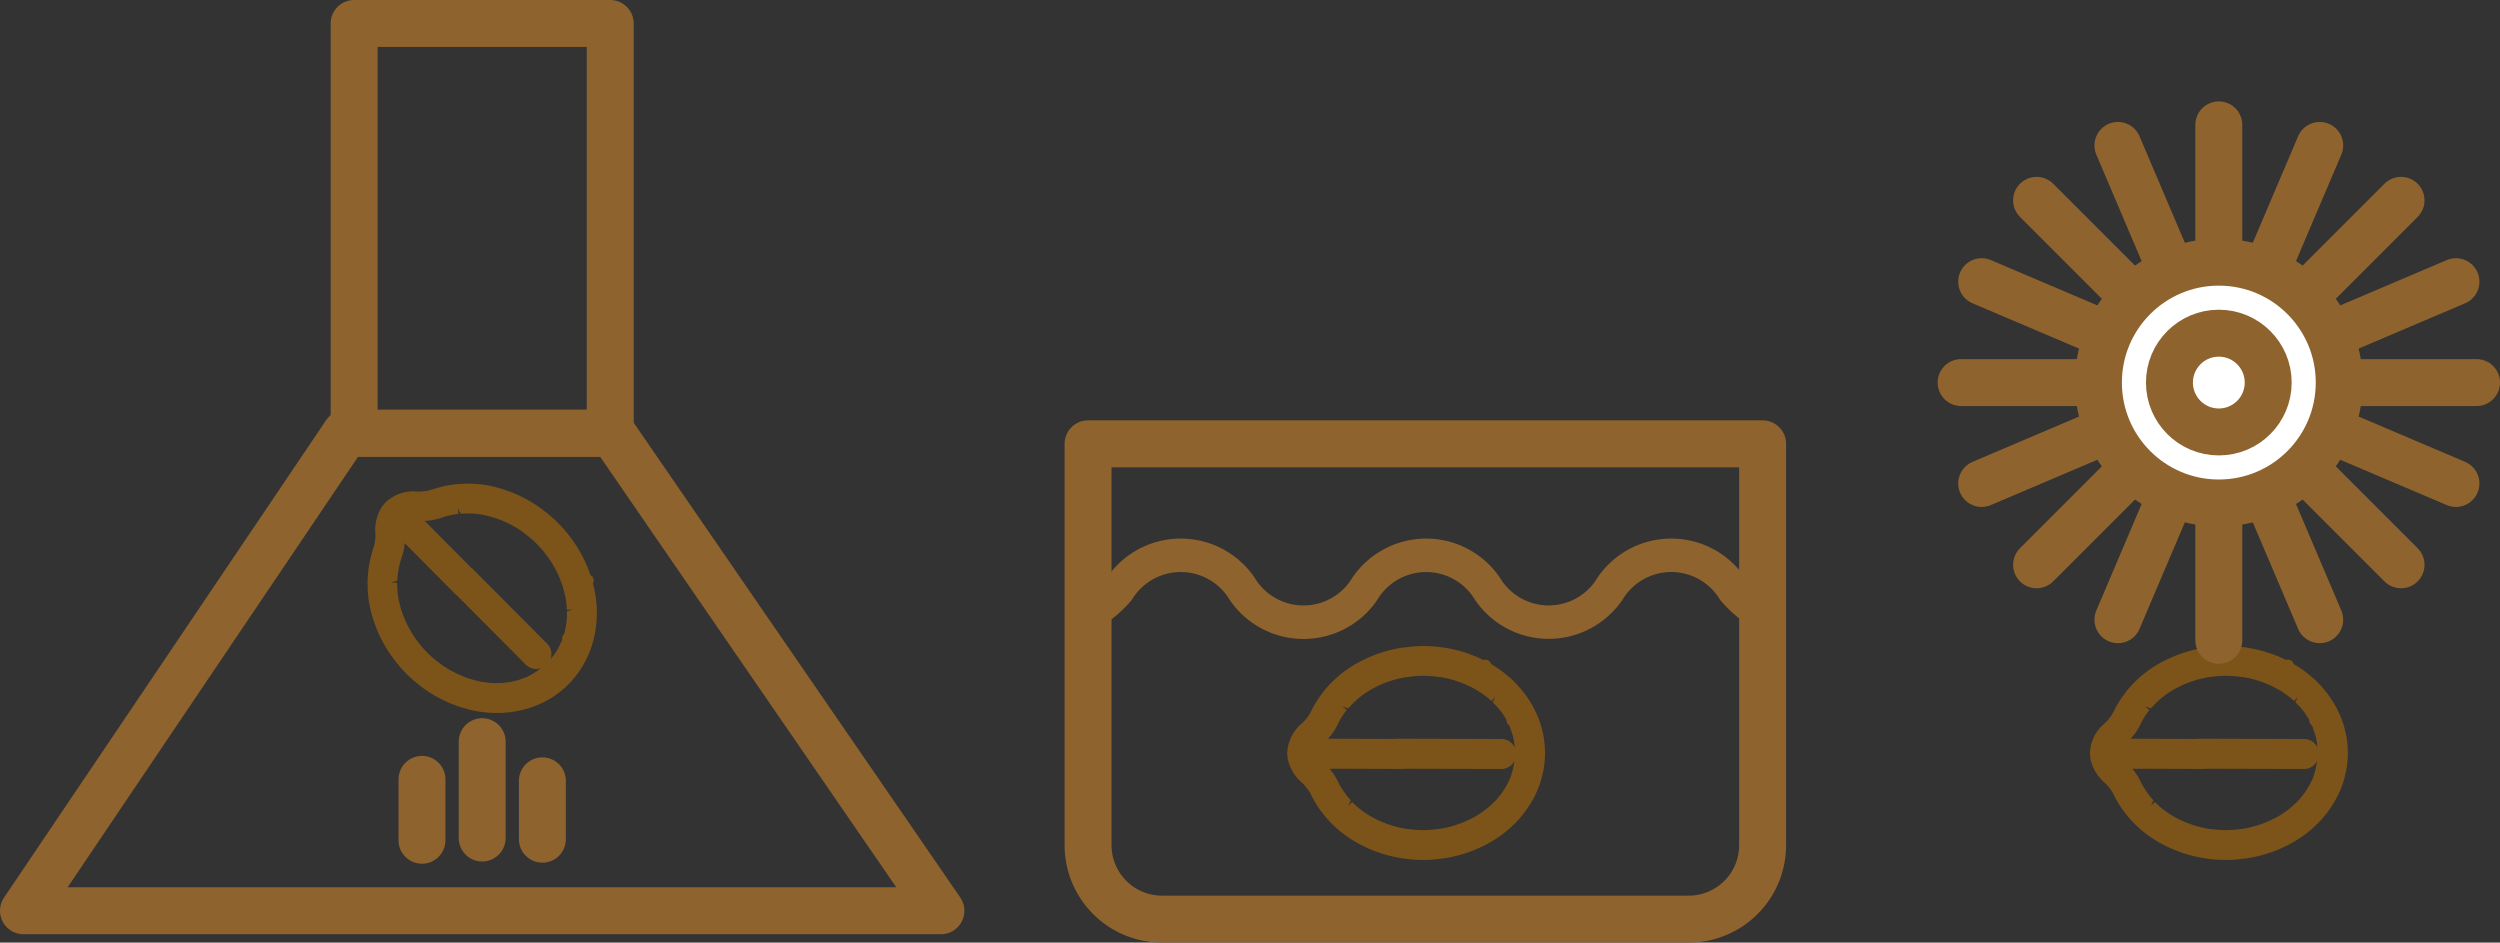 <svg xmlns="http://www.w3.org/2000/svg" width="106.516" height="40.16" viewBox="0 0 106.516 40.16">
  <rect x="0" y="0" width="106.516" height="40.16" fill="#333333" stroke="none"/>
  <g id="Grupo_69" data-name="Grupo 69" transform="translate(-543.151 -598.996)">
    <g id="Grupo_59" data-name="Grupo 59">
      <g id="Grupo_58" data-name="Grupo 58">
        <path id="Trazado_20" data-name="Trazado 20" d="M618.294,624.331a5.389,5.389,0,0,1-.8-.732,3.8,3.8,0,0,0-6.275,0,2.417,2.417,0,0,1-4.168,0,3.8,3.8,0,0,0-6.274,0,2.424,2.424,0,0,1-4.177,0,3.806,3.806,0,0,0-6.281,0,5.036,5.036,0,0,1-.915.818c.012.022.028.042.039.065a5.492,5.492,0,0,1,.371.92,3.973,3.973,0,0,1,.077.391,5.584,5.584,0,0,0,1.478-1.231,2.427,2.427,0,0,1,4.181,0,3.8,3.8,0,0,0,6.278,0,2.42,2.42,0,0,1,4.172,0,3.8,3.8,0,0,0,6.271,0,2.419,2.419,0,0,1,4.172,0,5.535,5.535,0,0,0,1.47,1.228q.039-.3.08-.6a1.864,1.864,0,0,1,.37-.738C618.339,624.411,618.313,624.373,618.294,624.331Z" fill="#8f632d"/>
      </g>
    </g>
    <g id="Grupo_60" data-name="Grupo 60">
      <rect id="Rectángulo_6" data-name="Rectángulo 6" width="10.911" height="17.46" transform="translate(558.24 599.996)" fill="none" stroke="#8f632d" stroke-linecap="round" stroke-linejoin="round" stroke-width="2"/>
      <path id="Trazado_21" data-name="Trazado 21" d="M569.246,617.456h-11.37L544.151,637.8H583.24Z" fill="none" stroke="#8f632d" stroke-linecap="round" stroke-linejoin="round" stroke-width="2"/>
    </g>
    <path id="Trazado_22" data-name="Trazado 22" d="M568.583,625.045l-.006-.125a2.781,2.781,0,0,0-.026-.308c0-.011-.006-.082-.007-.092-.014-.1-.029-.209-.051-.324l-.014-.065c-.017-.089-.039-.181-.065-.28a.251.251,0,0,0-.108-.352l-.029-.088c-.038-.109-.079-.215-.124-.319a5.621,5.621,0,0,0-.71-1.218,5.383,5.383,0,0,0-.5-.579l-.047-.049a5.063,5.063,0,0,0-.558-.477.643.643,0,0,0-.081-.071,5.784,5.784,0,0,0-1.488-.793c-.089-.033-.18-.062-.339-.109-.108-.032-.217-.06-.32-.082-.034-.008-.057-.014-.076-.017a5.1,5.1,0,0,0-.682-.089l-.086,0c-.122-.005-.216-.007-.381,0-.071,0-.142.007-.208.013-.048,0-.1.008-.145.013l-.337.05c-.082.016-.163.035-.259.059l-.071.018c-.12.033-.23.067-.332.1a1.826,1.826,0,0,1-.612.076,1.74,1.74,0,0,0-1.329.45c-.058.058-.089.106-.091.105s-.049.058-.057.068a1.841,1.841,0,0,0-.3,1.167,1.834,1.834,0,0,1-.077.6c-.036.1-.07.21-.1.338l-.022.083c-.019.079-.038.159-.054.245l-.021.123c-.011.07-.021.138-.028.211l-.014.138c-.006.069-.011.14-.015.267l0,.078c0,.084,0,.168.005.248l0,.1a5.233,5.233,0,0,0,.091.683l.015.065c.023.108.05.216.078.31l.022.08c.028.088.057.176.107.318a5.721,5.721,0,0,0,.815,1.485,5.355,5.355,0,0,0,.481.562.568.568,0,0,0,.062.064,4.749,4.749,0,0,0,.556.478.741.741,0,0,0,.079.069,5.794,5.794,0,0,0,1.177.674c.1.045.21.086.372.142.09.032.181.06.344.107.122.033.237.06.4.093.108.021.216.036.356.053.12.015.24.024.389.03l.164,0c.059,0,.116,0,.2,0,.108-.006.216-.015.324-.028l.07-.006c.1-.015.21-.032.373-.066.116-.024.22-.052.353-.091s.235-.077.335-.117a4.049,4.049,0,0,0,2.288-2.288h0c.035-.089.07-.183.106-.3l.022-.076.02-.068c.021-.079.042-.162.06-.247l.013-.062c.02-.1.038-.207.053-.32l.006-.062c.013-.106.022-.215.028-.363l0-.165v-.031A.253.253,0,0,0,568.583,625.045Zm-5.93-4.4.126.238.251-.011c.062,0,.123,0,.189.005h.066a3.687,3.687,0,0,1,.558.08c.082.017.162.038.295.077.069.019.138.043.246.08a4.471,4.471,0,0,1,1.074.568c.009.009.051.045.06.053a4.3,4.3,0,0,1,.5.432,4.4,4.4,0,0,1,.422.492l.028.033a4.455,4.455,0,0,1,.512.9c.034.08.066.162.11.287.025.07.046.142.081.263.025.087.045.175.072.3.014.079.026.159.039.265s.017.18.021.27l.25-.011h0l-.248.082,0,.067,0,.169c0,.072-.009.143-.023.263-.01.077-.023.153-.047.27-.016.069-.032.137-.046.191a.249.249,0,0,0-.081.14.449.449,0,0,0-.007.064.168.168,0,0,0,.006.044l-.02.051a.417.417,0,0,1-.033.063,1.01,1.01,0,0,0-.051.1,1.782,1.782,0,0,1-.133.256c-.041.069-.091.133-.149.217-.013.014-.056.065-.067.082a.631.631,0,0,0-.051.059l0,0a.64.64,0,0,0,.042-.212.622.622,0,0,0-.185-.452l-3.2-3.216c-.006-.006-.016,0-.022-.008l-1.994-2.007a2.427,2.427,0,0,0,.725-.138c.072-.025.149-.049.217-.068l.085-.02c.056-.014.113-.027.159-.036l.107-.017c.049-.009.1-.016.147-.022l-.03-.248Zm-2.825,3.179.254-.1c0-.05,0-.1.01-.16a.715.715,0,0,1,.009-.1l.036-.242c.011-.057.023-.112.039-.177l.014-.058c.024-.087.048-.163.073-.235a2.448,2.448,0,0,0,.132-.617l2.2,2.219c.006.006.017,0,.023.009l2.936,2.951a.633.633,0,0,0,.448.186h.005a.615.615,0,0,0,.186-.036,2.719,2.719,0,0,1-.683.411c-.073.029-.151.055-.285.1-.067.019-.136.036-.249.06-.073.015-.147.028-.272.044l-.2.02c-.006,0-.057,0-.069,0-.076,0-.153,0-.265,0-.082,0-.171-.011-.29-.024-.079-.01-.159-.022-.277-.045-.088-.018-.176-.038-.311-.075-.073-.022-.145-.045-.255-.082-.083-.03-.166-.063-.249-.1a4.476,4.476,0,0,1-.876-.494l-.053-.045a4.228,4.228,0,0,1-.92-.918.335.335,0,0,0-.037-.042,4.578,4.578,0,0,1-.6-1.14c-.024-.068-.048-.137-.084-.258-.022-.082-.043-.163-.074-.3a3.626,3.626,0,0,1-.065-.49l-.007-.266Zm6.9-2.4Zm-2.736-1.482Zm-4.875,3.218Z" fill="#7c541a"/>
    <path id="Trazado_23" data-name="Trazado 23" d="M615.1,638.156h-22.44a3.15,3.15,0,0,1-3.15-3.15v-17.1h28.74v17.1A3.15,3.15,0,0,1,615.1,638.156Z" fill="none" stroke="#8f632d" stroke-linecap="round" stroke-linejoin="round" stroke-width="2"/>
    <g id="Grupo_62" data-name="Grupo 62">
      <line id="Línea_10" data-name="Línea 10" y1="4.104" transform="translate(563.695 630.596)" fill="none" stroke="#8f632d" stroke-linecap="round" stroke-linejoin="round" stroke-width="2"/>
      <g id="Grupo_61" data-name="Grupo 61">
        <line id="Línea_11" data-name="Línea 11" y1="2.594" transform="translate(561.13 632.202)" fill="none" stroke="#8f632d" stroke-linecap="round" stroke-linejoin="round" stroke-width="2"/>
        <line id="Línea_12" data-name="Línea 12" y2="2.488" transform="translate(566.26 632.264)" fill="none" stroke="#8f632d" stroke-linecap="round" stroke-linejoin="round" stroke-width="2"/>
      </g>
    </g>
    <path id="Trazado_24" data-name="Trazado 24" d="M607.641,628.015l-.092-.085a3.025,3.025,0,0,0-.236-.2c-.008-.008-.063-.053-.07-.06-.084-.064-.168-.127-.266-.193l-.055-.036c-.076-.051-.156-.1-.244-.152a.249.249,0,0,0-.156-.171.246.246,0,0,0-.169,0l-.083-.042c-.1-.049-.208-.1-.313-.137a5.615,5.615,0,0,0-1.364-.36,5.4,5.4,0,0,0-.76-.058l-.068,0a5.091,5.091,0,0,0-.731.058.907.907,0,0,0-.108.006,5.817,5.817,0,0,0-1.613.492c-.086.039-.171.084-.317.162-.1.055-.2.112-.284.17a.621.621,0,0,0-.066.041,5.07,5.07,0,0,0-.545.419l-.063.059c-.089.083-.157.148-.27.268-.049.052-.1.106-.138.156s-.062.074-.093.113l-.2.274c-.047.069-.091.14-.142.224l-.037.063c-.062.108-.115.21-.162.308a1.829,1.829,0,0,1-.379.487,1.731,1.731,0,0,0-.621,1.257,1.243,1.243,0,0,0,.009.139c0,.012.007.076.008.088a1.841,1.841,0,0,0,.611,1.04,1.846,1.846,0,0,1,.373.482c.046.1.1.2.165.313l.043.074c.042.07.086.139.135.211l.072.1c.042.058.084.113.129.17l.089.107c.044.053.091.107.178.2l.054.057c.058.06.119.118.179.172l.07.065a5.356,5.356,0,0,0,.548.419l.056.035c.093.06.188.117.274.164l.072.04c.082.044.165.085.3.15a5.747,5.747,0,0,0,1.626.474,5.336,5.336,0,0,0,.737.057.588.588,0,0,0,.09,0,4.708,4.708,0,0,0,.731-.056.651.651,0,0,0,.1-.007,5.764,5.764,0,0,0,1.308-.355c.107-.043.21-.089.364-.162.086-.043.171-.087.319-.169.11-.063.21-.124.347-.215.092-.062.178-.127.29-.214.095-.075.186-.153.295-.255l.119-.113c.042-.041.082-.083.142-.148s.143-.163.21-.248l.044-.054c.064-.084.127-.171.218-.31.065-.1.119-.193.186-.314s.111-.221.154-.32a4.052,4.052,0,0,0,0-3.236h0c-.038-.087-.08-.178-.135-.283l-.038-.07-.034-.062c-.041-.071-.084-.144-.132-.218l-.035-.052c-.058-.087-.119-.174-.189-.264l-.038-.048c-.067-.085-.137-.167-.238-.277l-.114-.119-.023-.021A.142.142,0,0,0,607.641,628.015Zm-7.3,1.081.257.079.169-.185c.044-.044.089-.086.138-.131l.047-.045a3.824,3.824,0,0,1,.451-.339c.07-.045.141-.087.263-.154.063-.034.128-.067.23-.117a4.462,4.462,0,0,1,1.162-.357c.012,0,.068,0,.08-.006a4.469,4.469,0,0,1,.661-.051,4.542,4.542,0,0,1,.647.05.419.419,0,0,0,.043,0,4.465,4.465,0,0,1,1,.274c.081.033.161.067.281.125.066.032.133.068.243.129.079.044.156.092.264.163.066.045.131.094.215.159s.14.116.206.176l.169-.184h0l-.117.233.048.046.116.123c.049.053.095.108.17.2.047.061.092.124.158.224.038.06.074.119.1.168a.24.24,0,0,0,.041.156.376.376,0,0,0,.04.049.166.166,0,0,0,.036.028l.021.05a.407.407,0,0,1,.022.067c.009.033.018.065.034.108a1.632,1.632,0,0,1,.087.275c.02.077.03.158.049.258a.965.965,0,0,0,.01.106.632.632,0,0,0,.006.077v0a.637.637,0,0,0-.12-.18.621.621,0,0,0-.45-.188l-4.538-.012c-.008,0-.013.01-.021.01l-2.828-.009a2.475,2.475,0,0,0,.415-.61c.033-.069.071-.14.1-.2l.046-.074c.029-.049.061-.1.087-.138l.063-.088c.029-.04.058-.079.089-.119l-.2-.154Zm.25,4.245.111-.247c-.033-.036-.068-.074-.106-.12a.893.893,0,0,1-.061-.075l-.145-.2c-.033-.048-.064-.1-.1-.153l-.031-.051c-.045-.078-.082-.149-.114-.218a2.481,2.481,0,0,0-.344-.529l3.128.01c.008,0,.014-.009.023-.009l4.162.01a.627.627,0,0,0,.448-.185l0,0a.611.611,0,0,0,.106-.157,2.755,2.755,0,0,1-.192.774c-.032.072-.068.146-.134.269-.034.061-.07.122-.134.218-.041.063-.084.125-.161.224l-.124.153c-.005.005-.042.039-.05.048-.052.056-.107.11-.188.187-.06.055-.129.114-.222.187-.063.049-.128.1-.228.165-.074.049-.151.1-.273.167-.067.036-.134.07-.238.122-.08.038-.162.073-.246.107a4.407,4.407,0,0,1-.968.27l-.069.006a4.655,4.655,0,0,1-.656.051,4.494,4.494,0,0,1-.644-.05.241.241,0,0,0-.056,0,4.574,4.574,0,0,1-1.231-.381c-.066-.031-.131-.063-.243-.124-.073-.041-.145-.084-.264-.159a3.726,3.726,0,0,1-.392-.3l-.194-.183-.176.176Zm3.18-6.572h0Zm-2.983.887Zm-1.172,5.722Z" fill="#7c541a"/>
    <path id="Trazado_25" data-name="Trazado 25" d="M641.841,628.015l-.092-.085a3.025,3.025,0,0,0-.236-.2c-.008-.008-.063-.053-.07-.06-.084-.064-.168-.127-.266-.193l-.055-.036c-.076-.051-.156-.1-.244-.152a.249.249,0,0,0-.156-.171.246.246,0,0,0-.169,0l-.083-.042c-.1-.049-.208-.1-.313-.137a5.615,5.615,0,0,0-1.364-.36,5.4,5.4,0,0,0-.76-.058l-.068,0a5.091,5.091,0,0,0-.731.058.909.909,0,0,0-.108.006,5.817,5.817,0,0,0-1.613.492c-.086.039-.171.084-.317.162-.1.055-.2.112-.284.17a.621.621,0,0,0-.066.041,5.064,5.064,0,0,0-.545.419l-.063.059c-.089.083-.157.148-.27.268-.049.052-.1.106-.138.156s-.062.074-.093.113l-.2.274c-.047.069-.091.14-.142.224l-.037.063c-.062.108-.115.21-.162.308a1.83,1.83,0,0,1-.379.487,1.731,1.731,0,0,0-.621,1.257,1.226,1.226,0,0,0,.009.139c0,.012.007.076.008.088a1.841,1.841,0,0,0,.611,1.04,1.844,1.844,0,0,1,.373.482c.046.1.1.2.165.313l.043.074c.042.07.086.139.135.211l.072.1c.042.058.084.113.129.17l.089.107c.044.053.091.107.178.2l.054.057c.058.06.119.118.179.172l.07.065a5.356,5.356,0,0,0,.548.419l.056.035c.093.06.188.117.274.164l.072.04c.082.044.165.085.3.15a5.747,5.747,0,0,0,1.626.474,5.335,5.335,0,0,0,.737.057.588.588,0,0,0,.09,0,4.706,4.706,0,0,0,.731-.056.651.651,0,0,0,.105-.007,5.764,5.764,0,0,0,1.308-.355c.107-.043.21-.089.364-.162.086-.043.171-.087.319-.169.11-.063.21-.124.347-.215.092-.062.178-.127.29-.214.095-.075.186-.153.295-.255l.119-.113c.042-.041.082-.083.142-.148s.143-.163.21-.248l.044-.054c.064-.084.127-.171.218-.31.065-.1.119-.193.186-.314s.111-.221.154-.32a4.052,4.052,0,0,0,0-3.236h0c-.038-.087-.08-.178-.135-.283l-.038-.07-.034-.062c-.041-.071-.084-.144-.132-.218l-.035-.052c-.058-.087-.119-.174-.189-.264l-.038-.048c-.067-.085-.137-.167-.238-.277l-.114-.119-.023-.021A.142.142,0,0,0,641.841,628.015Zm-7.3,1.081.257.079.169-.185c.044-.044.089-.086.138-.131l.047-.045a3.824,3.824,0,0,1,.451-.339c.07-.045.141-.087.263-.154.063-.034.128-.067.23-.117a4.463,4.463,0,0,1,1.162-.357c.012,0,.068,0,.08-.006a4.469,4.469,0,0,1,.661-.051,4.542,4.542,0,0,1,.647.05.417.417,0,0,0,.043,0,4.465,4.465,0,0,1,1,.274c.081.033.161.067.281.125.066.032.133.068.243.129.079.044.156.092.264.163.066.045.131.094.215.159s.14.116.206.176l.169-.184h0l-.117.233.048.046.116.123c.049.053.1.108.17.2.047.061.092.124.158.224.038.06.074.119.1.168a.239.239,0,0,0,.041.156.371.371,0,0,0,.04.049.166.166,0,0,0,.036.028l.021.05a.4.4,0,0,1,.022.067c.009.033.018.065.034.108a1.632,1.632,0,0,1,.087.275c.02.077.03.158.049.258a.965.965,0,0,0,.01.106.632.632,0,0,0,.006.077v0a.637.637,0,0,0-.12-.18.621.621,0,0,0-.45-.188l-4.538-.012c-.008,0-.013.01-.021.01l-2.828-.009a2.476,2.476,0,0,0,.415-.61c.033-.069.071-.14.1-.2l.046-.074c.029-.049.061-.1.087-.138l.063-.088c.029-.04.058-.079.089-.119l-.2-.154Zm.25,4.245.111-.247c-.033-.036-.068-.074-.106-.12a.881.881,0,0,1-.061-.075l-.145-.2c-.033-.048-.064-.1-.1-.153l-.031-.051c-.045-.078-.082-.149-.114-.218a2.481,2.481,0,0,0-.344-.529l3.128.01c.008,0,.014-.009.023-.009l4.162.01a.627.627,0,0,0,.448-.185l0,0a.609.609,0,0,0,.106-.157,2.753,2.753,0,0,1-.192.774c-.032.072-.068.146-.134.269-.034.061-.07.122-.134.218-.041.063-.084.125-.161.224l-.124.153c-.005.005-.042.039-.05.048-.052.056-.107.11-.188.187-.06.055-.129.114-.222.187-.063.049-.128.1-.228.165-.074.049-.151.1-.273.167-.067.036-.134.07-.238.122-.08.038-.162.073-.246.107a4.407,4.407,0,0,1-.968.27l-.069.006a4.655,4.655,0,0,1-.656.051,4.494,4.494,0,0,1-.644-.05.241.241,0,0,0-.056,0,4.573,4.573,0,0,1-1.231-.381c-.066-.031-.131-.063-.243-.124-.073-.041-.145-.084-.264-.159a3.713,3.713,0,0,1-.392-.3l-.194-.183-.176.176Zm3.18-6.572h0Zm-2.983.887Zm-1.172,5.722Z" fill="#7c541a"/>
    <g id="Grupo_68" data-name="Grupo 68">
      <g id="Grupo_67" data-name="Grupo 67">
        <g id="Grupo_63" data-name="Grupo 63">
          <line id="Línea_13" data-name="Línea 13" y2="21.96" transform="translate(637.687 604.316)" fill="none" stroke="#8f632d" stroke-linecap="round" stroke-linejoin="round" stroke-width="2"/>
          <line id="Línea_14" data-name="Línea 14" x2="21.96" transform="translate(626.707 615.296)" fill="none" stroke="#8f632d" stroke-linecap="round" stroke-linejoin="round" stroke-width="2"/>
        </g>
        <g id="Grupo_64" data-name="Grupo 64">
          <line id="Línea_15" data-name="Línea 15" x1="15.528" y2="15.528" transform="translate(629.923 607.532)" fill="none" stroke="#8f632d" stroke-linecap="round" stroke-linejoin="round" stroke-width="2"/>
          <line id="Línea_16" data-name="Línea 16" x2="15.528" y2="15.528" transform="translate(629.923 607.532)" fill="none" stroke="#8f632d" stroke-linecap="round" stroke-linejoin="round" stroke-width="2"/>
        </g>
        <g id="Grupo_65" data-name="Grupo 65">
          <line id="Línea_17" data-name="Línea 17" x1="20.207" y2="8.598" transform="translate(627.583 610.997)" fill="none" stroke="#8f632d" stroke-linecap="round" stroke-linejoin="round" stroke-width="2"/>
          <line id="Línea_18" data-name="Línea 18" x2="8.598" y2="20.207" transform="translate(633.388 605.192)" fill="none" stroke="#8f632d" stroke-linecap="round" stroke-linejoin="round" stroke-width="2"/>
        </g>
        <g id="Grupo_66" data-name="Grupo 66">
          <line id="Línea_19" data-name="Línea 19" x2="20.207" y2="8.598" transform="translate(627.583 610.997)" fill="none" stroke="#8f632d" stroke-linecap="round" stroke-linejoin="round" stroke-width="2"/>
          <line id="Línea_20" data-name="Línea 20" x1="8.598" y2="20.207" transform="translate(633.388 605.192)" fill="none" stroke="#8f632d" stroke-linecap="round" stroke-linejoin="round" stroke-width="2"/>
        </g>
      </g>
      <circle id="Elipse_2" data-name="Elipse 2" cx="5.13" cy="5.13" r="5.13" transform="translate(632.557 610.166)" fill="#fff" stroke="#8f632d" stroke-linecap="round" stroke-linejoin="round" stroke-width="2"/>
      <circle id="Elipse_3" data-name="Elipse 3" cx="2.104" cy="2.104" r="2.104" transform="translate(635.583 613.192)" fill="none" stroke="#8f632d" stroke-linecap="round" stroke-linejoin="round" stroke-width="2"/>
    </g>
  </g>
</svg>
